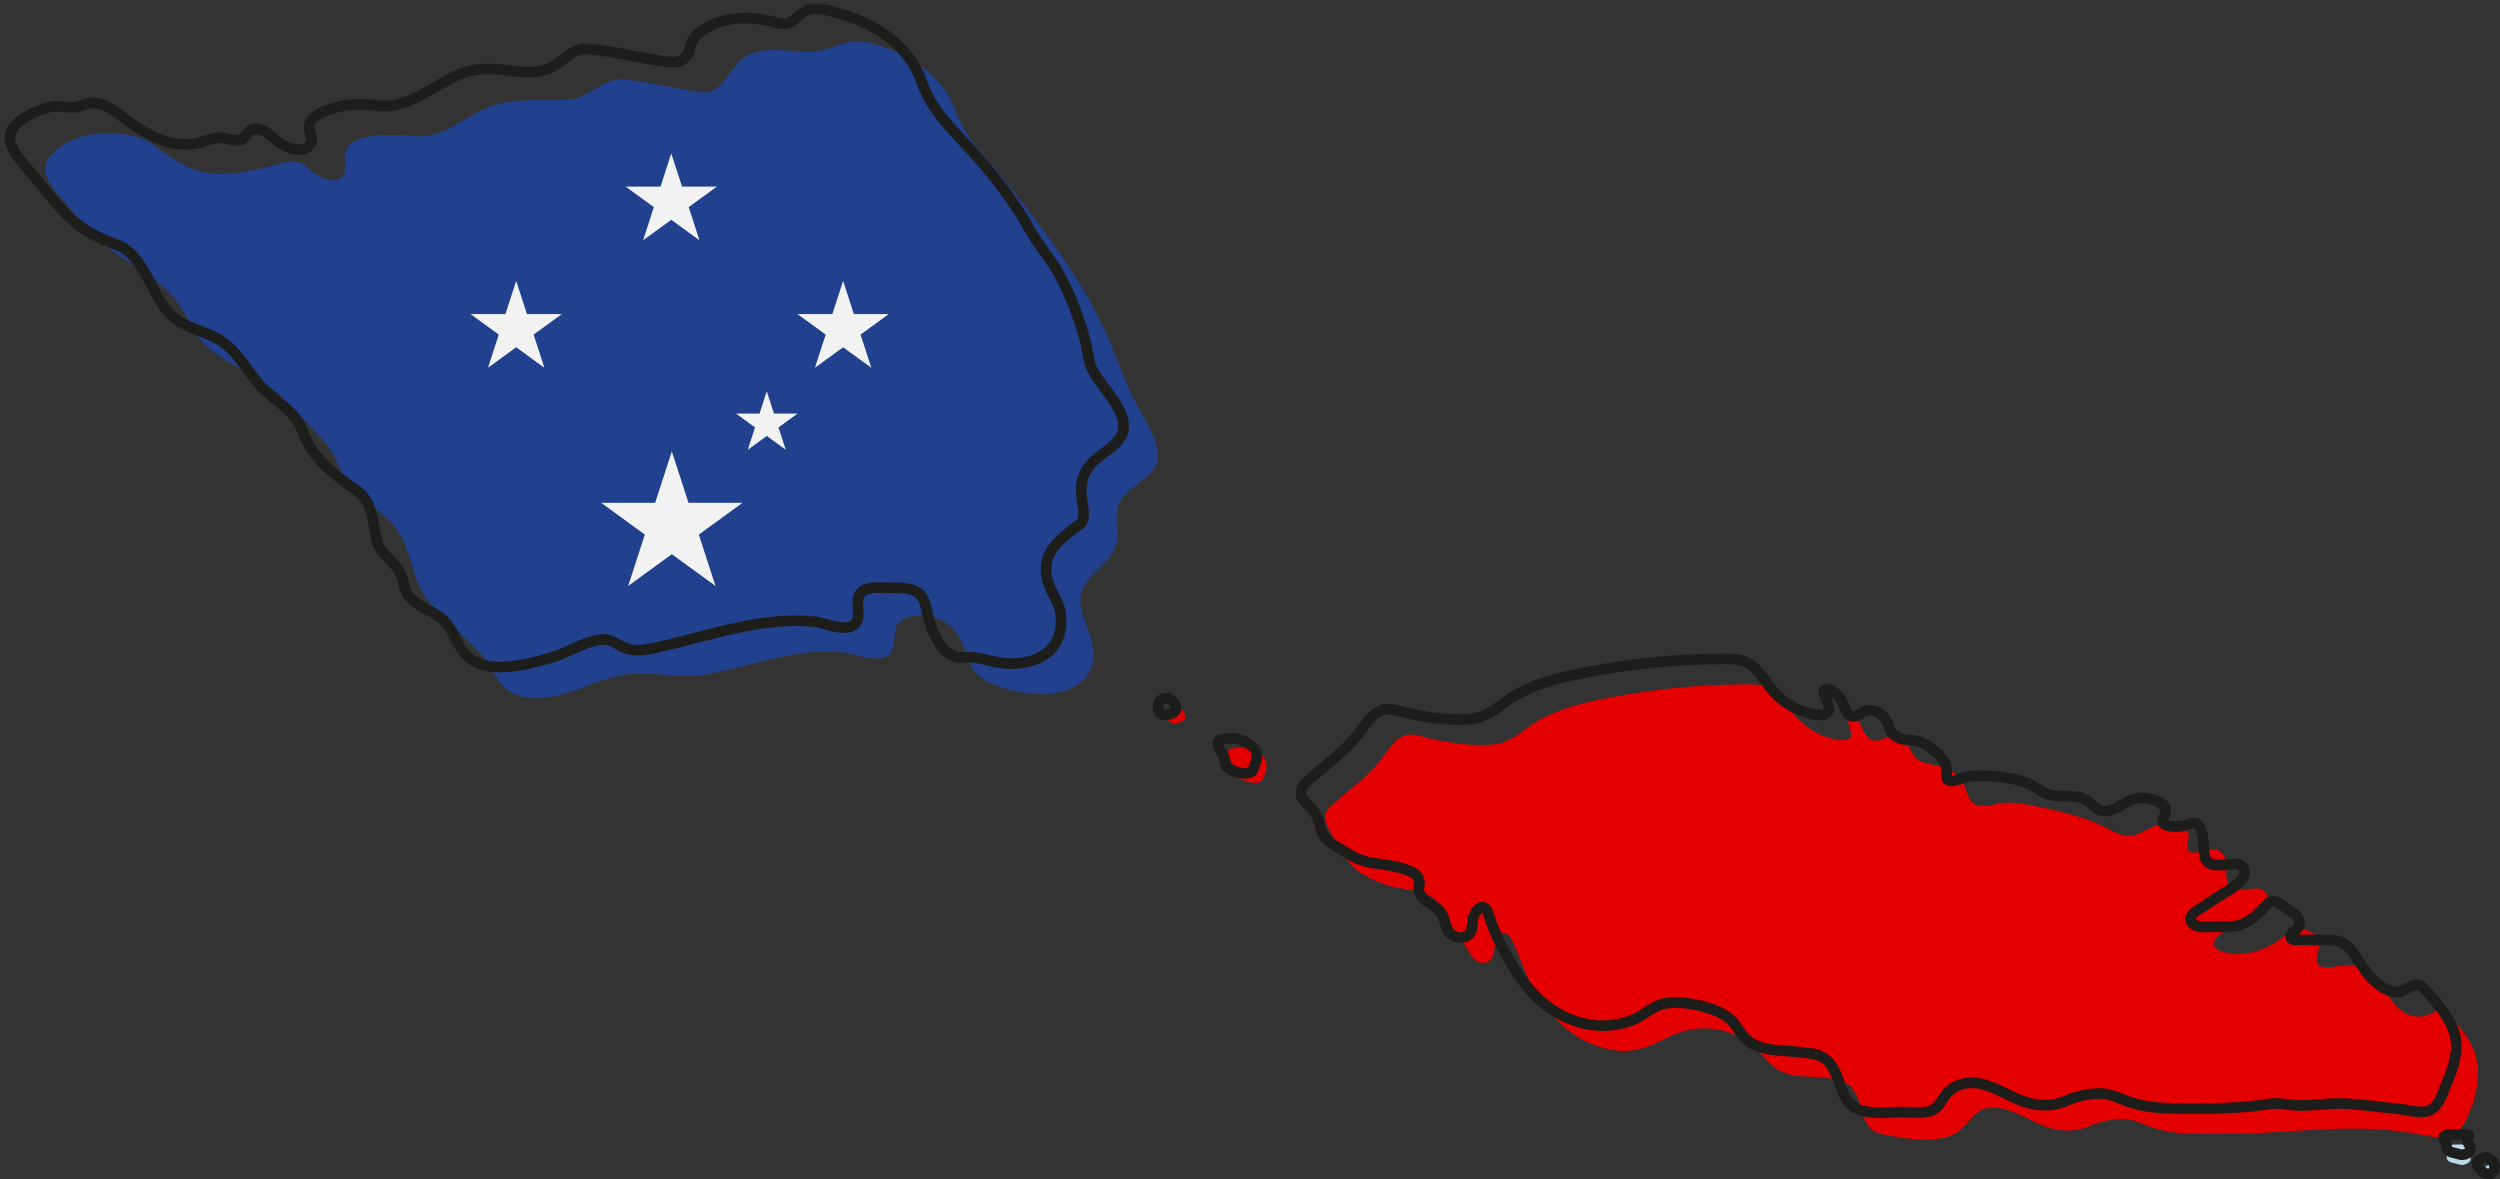 <?xml version="1.0" encoding="UTF-8"?><svg xmlns="http://www.w3.org/2000/svg" xmlns:xlink="http://www.w3.org/1999/xlink" height="2105.8" preserveAspectRatio="xMidYMid meet" version="1.0" viewBox="-8.2 -6.2 4464.0 2105.8" width="4464.0" zoomAndPan="magnify"><rect x="-8.2" y="-6.2" width="4464.0" height="2105.8" fill="#333333" stroke="none"/><defs><clipPath id="a"><path d="M 4405 2050 L 4455.77 2050 L 4455.77 2099.66 L 4405 2099.66 Z M 4405 2050"/></clipPath></defs><g><g id="change1_1"><path d="M 740.945 1041.371 C 724.191 1004.734 721.016 961.125 694.848 931.875 C 665.965 899.582 622 876.168 601.715 837.465 C 595.16 824.961 592.066 810.742 583.895 799.059 C 563.637 770.105 531.539 741.609 507.152 715.355 C 464.523 669.461 413.191 652.766 366.348 616.938 C 346.996 602.137 335.219 579.723 324.297 558.508 C 302.391 515.961 265.488 488.016 225.48 463.68 C 177.359 434.41 150.785 408.039 114.824 363.891 C 93.141 337.277 56.785 307.801 80.336 274.242 C 116.137 223.242 224.066 220.277 268.633 254.539 C 305.09 282.551 340.789 305.27 388.43 304.57 C 415.809 304.16 442.742 298.055 469.441 291.98 C 497.625 285.566 525.609 271.16 546.441 298.945 C 565.113 314.434 608.695 330.316 608.188 291.969 C 608.062 282.527 606.125 272.801 609.012 263.793 C 620.414 228.285 704.625 234.152 731.102 236.898 C 783.305 242.309 819.152 202.742 864.141 185.203 C 910.258 167.234 958.801 174.703 1006.785 171.828 C 1043.715 169.613 1068.348 132.617 1103.629 135.621 C 1151.207 139.68 1197.547 152.621 1244.887 158.566 C 1286.793 163.836 1293.512 102.91 1335.141 88.758 C 1377.559 74.328 1421.074 93.164 1462.258 82.855 C 1499.547 73.523 1509.004 60.57 1552.172 72.367 C 1615.234 89.613 1676.094 128.543 1698.457 193.398 C 1713.359 236.605 1750.062 271.199 1778.102 306.391 C 1847.359 393.34 1917.09 481.828 1964.117 583.273 C 1984.746 627.793 1998.543 673.457 2021.77 716.754 C 2036 743.289 2074.484 799.262 2053.066 830.223 C 2034.637 856.844 1994.129 867.723 1987.254 901.922 C 1984.137 917.445 1986.492 933.465 1986.871 949.293 C 1988.273 1007.434 1906.453 1017.883 1922.867 1083.402 C 1931.27 1116.883 1953.594 1151.164 1940.141 1186.363 C 1926.332 1222.441 1885.148 1233.5 1849.625 1233.32 C 1820.48 1233.172 1790.254 1226.453 1763.605 1214.703 C 1721.504 1196.145 1725.715 1177.5 1708.141 1137.742 C 1693.48 1104.621 1653.148 1085.254 1618.137 1094.555 C 1576.34 1105.652 1596.781 1132.23 1582.832 1157.984 C 1569.609 1182.363 1516.562 1160.805 1496.023 1158.441 C 1455.562 1153.812 1415.141 1160.523 1375.688 1169.152 C 1333.18 1178.441 1291.488 1191.633 1248.527 1198.773 C 1202.758 1206.383 1158.965 1192.102 1115.375 1197.102 C 1084.148 1200.691 1054.836 1213.395 1025.27 1224.062 C 995.707 1234.73 964.273 1243.582 933.168 1239.062 C 881.074 1231.48 877.957 1192.934 848.883 1159.812 C 820.438 1127.402 780.715 1099.82 753.949 1063.762 C 748.75 1056.754 744.539 1049.223 740.945 1041.371" fill="#21418e"/></g><g id="change2_1"><path d="M 2418.09 1390.5 C 2430.922 1379.211 2443.273 1367.41 2454.293 1354.32 C 2467.762 1338.277 2478.273 1315.93 2498.77 1307.641 C 2513.172 1301.82 2530.93 1309.309 2545.211 1312.48 C 2581.121 1320.461 2619.863 1326.43 2657.453 1323.199 C 2694.352 1320.027 2713.109 1293.711 2744.023 1277.398 C 2772.719 1262.277 2803.934 1252.52 2835.559 1245.707 C 2928.012 1225.809 3018.32 1215.758 3112.809 1215.758 C 3130.746 1215.77 3149.199 1217.262 3163.098 1229.449 C 3178.164 1242.668 3187.215 1260.84 3200.652 1275.461 C 3220.246 1296.789 3248.152 1312.461 3277.203 1315.141 C 3283.297 1315.699 3289.965 1315.551 3294.758 1311.738 C 3304.352 1304.07 3281.891 1271.109 3293.434 1269.316 C 3308.363 1266.992 3314.484 1290.918 3320.012 1300.488 C 3332.613 1322.309 3343.531 1318.109 3363.883 1308.961 C 3384.23 1299.809 3397.402 1321.449 3404.582 1335.91 C 3415.773 1358.559 3435.117 1356.48 3456.09 1361.98 C 3472.512 1366.297 3486.848 1376.75 3496.41 1390.73 C 3504.484 1402.539 3503.566 1420.281 3516.301 1428.711 C 3530.742 1438.27 3550.145 1429.621 3565.535 1427.75 C 3589.703 1424.812 3614.414 1431.039 3637.988 1435.777 C 3669.07 1442.02 3699.824 1450.258 3729.574 1461.289 C 3752.418 1469.762 3779.922 1492.59 3804.742 1484.562 C 3817.746 1480.359 3829.102 1472.027 3842.105 1467.91 C 3856.469 1463.367 3895.488 1462.82 3899.742 1483.039 C 3901.609 1491.91 3892.453 1505.957 3899.984 1513.371 C 3906.598 1519.871 3926.594 1512.867 3934.531 1511.707 C 3940.875 1510.781 3947.594 1509.898 3953.445 1512.477 C 3961.926 1516.227 3965.938 1526.148 3966.805 1535.391 C 3967.699 1544.621 3966.289 1554.031 3967.887 1563.172 C 3974.309 1599.941 4012.812 1571.77 4032.621 1583.258 C 4037.824 1586.258 4040.941 1592.469 4040.262 1598.41 C 4039.531 1604.949 4034.816 1610.281 4030.047 1614.812 C 4017.988 1626.23 4003.684 1634.609 3989.621 1643.25 C 3979.078 1649.719 3932.121 1668.18 3948.242 1686.547 C 3952.09 1690.941 3958 1692.871 3963.715 1694.16 C 3986.559 1699.359 4011.812 1696.789 4033.949 1687.672 C 4045.383 1682.98 4056.113 1676.609 4065.707 1668.871 C 4075.867 1660.691 4080.828 1651.219 4094.457 1651.469 C 4107.273 1651.711 4121.09 1657.43 4129.41 1667.328 C 4143.719 1684.316 4111.148 1715.859 4142.117 1720.969 C 4149.707 1722.219 4157.402 1720.309 4164.988 1719.168 C 4181.434 1716.699 4205.605 1715.27 4219.992 1725.512 C 4248.961 1746.066 4258.469 1792.828 4292.18 1805.629 C 4302.422 1809.52 4314.371 1810.117 4324.883 1806.891 C 4335.07 1803.758 4342.117 1795.238 4353.551 1799.66 C 4360.434 1802.309 4365.879 1807.609 4370.867 1813.02 C 4395.902 1840.191 4415.684 1868.871 4416.332 1906.621 C 4416.715 1929.941 4412.188 1953.352 4403.109 1974.84 C 4395.309 1993.352 4389.617 2012.102 4369.215 2020.379 C 4353.578 2026.73 4335.859 2024.422 4319.355 2020.891 C 4200.836 1995.539 4081.395 2019.02 3962.441 2018.52 C 3922.582 2018.352 3879.445 2020.488 3841.105 2008.949 C 3820.32 2002.711 3802.656 1991.238 3780.355 1991.762 C 3759.816 1992.238 3739.492 1996.859 3720.715 2005.18 C 3695.812 2016.23 3667.062 2014.059 3642.055 2004.609 C 3606.641 1991.23 3552.5 1950.762 3517.574 1984.391 C 3508.09 1993.512 3500.91 2005.012 3490.531 2013.059 C 3475.195 2024.93 3454.789 2027.82 3435.418 2028.301 C 3415.445 2028.781 3395.449 2027.121 3375.832 2023.379 C 3361.957 2020.738 3340.145 2018.719 3330.309 2007.32 C 3311.316 1985.25 3316.953 1949.879 3292.16 1930.34 C 3279.016 1920.012 3261.758 1919.941 3245.578 1917.941 C 3219.406 1914.699 3195.91 1918.539 3170.875 1906.281 C 3150.039 1896.078 3139.824 1877.262 3122.75 1862.699 C 3106.086 1848.488 3086.008 1838.219 3064.656 1833.32 C 3032.738 1826.012 2999.191 1830.969 2970.199 1845.898 C 2941.883 1860.48 2914.352 1873.008 2881.512 1870.012 C 2844.039 1866.578 2808.242 1849.289 2780.77 1823.84 C 2758.09 1802.84 2740.098 1777.398 2725.328 1750.367 C 2710.941 1724.051 2703.422 1693.039 2688.621 1667.57 C 2686.16 1663.34 2681.953 1659.809 2677.074 1659.469 C 2660.684 1658.359 2661.754 1682.961 2659.66 1693.562 C 2657.324 1705.457 2648.551 1715.738 2635.57 1712.75 C 2620.051 1709.18 2613.562 1689.238 2605.383 1677.922 C 2594.762 1663.199 2584.031 1648.449 2575.422 1632.441 C 2566.172 1615.238 2560.602 1600.207 2541.27 1591.32 C 2525.941 1584.277 2508.824 1582.531 2492.16 1579.879 C 2467.152 1575.898 2442.723 1565.609 2421.191 1552.422 C 2404.402 1542.129 2393.594 1524.508 2384.082 1507.809 C 2375.422 1492.621 2360.582 1472.762 2357.812 1455.34 C 2355.594 1441.309 2371.023 1430.348 2380.301 1422.469 C 2392.844 1411.828 2405.691 1401.398 2418.09 1390.5" fill="#e40001"/></g><g id="change3_1"><path d="M 4368.992 2037.93 C 4366.047 2038.23 4362.477 2038.199 4359.637 2038.969 C 4357.879 2039.449 4356.23 2040.641 4355.637 2042.359 C 4355.23 2043.699 4355.5 2045.191 4356.098 2046.461 C 4357.449 2049.238 4359.098 2051.121 4359.855 2054.238 C 4360.395 2056.551 4360.367 2058.871 4360.641 2061.211 C 4361.422 2067.762 4368.562 2069.73 4374.051 2070.75 C 4378.891 2071.66 4384.191 2074.238 4389.109 2073.941 C 4393.301 2073.68 4400.062 2070.711 4402.305 2067.051 C 4407.391 2058.871 4393.301 2051.91 4398.684 2043.441 C 4399.25 2042.559 4399.98 2041.719 4400.062 2040.68 C 4400.441 2036.051 4372.645 2037.551 4368.992 2037.93" fill="#b9daeb"/></g><g id="change3_2"><path d="M 4427.445 2078.168 C 4424.613 2079.762 4418.809 2083.168 4420.496 2087.238 C 4421.996 2090.852 4428.562 2093.461 4431.996 2094.5 C 4440.688 2097.148 4441.504 2086.59 4440.688 2080.52 C 4440.441 2078.699 4439.953 2074.77 4437.938 2074.078 C 4435.484 2073.262 4429.406 2077.07 4427.445 2078.168" fill="#b9daeb"/></g><g id="change2_2"><path d="M 2209.109 1328.68 C 2203.086 1329.379 2193.02 1328.641 2187.676 1331.883 C 2176.402 1338.723 2193.781 1356.32 2195.855 1365.012 C 2196.883 1369.293 2196.703 1375.66 2199.402 1379.309 C 2205.867 1388.051 2240.609 1398.609 2246.52 1385.332 C 2250.855 1375.551 2256.945 1359.629 2250.703 1349.191 C 2244.969 1339.613 2220.211 1327.383 2209.109 1328.68" fill="#e40001"/></g><g id="change2_3"><path d="M 2077.277 1264.062 C 2073.25 1272.895 2076.84 1285.164 2088.199 1285.164 C 2097.812 1285.164 2111.715 1279.824 2107.438 1269.133 C 2103.164 1258.441 2096.477 1255.23 2091.27 1255.23 C 2084.211 1255.23 2079.547 1259.102 2077.277 1264.062" fill="#e40001"/></g><g id="change4_1"><path d="M 1190.426 267.77 L 1209.656 327.02 L 1271.895 327.02 L 1221.547 363.633 L 1240.773 422.883 L 1190.426 386.27 L 1140.078 422.883 L 1159.305 363.633 L 1108.969 327.02 L 1171.195 327.02 L 1190.426 267.77" fill="#f2f2f2"/></g><g id="change4_2"><path d="M 1497.262 495.379 L 1516.488 554.641 L 1578.73 554.641 L 1528.379 591.25 L 1547.609 650.512 L 1497.262 613.891 L 1446.91 650.512 L 1466.141 591.25 L 1415.801 554.641 L 1478.031 554.641 L 1497.262 495.379" fill="#f2f2f2"/></g><g id="change4_3"><path d="M 1360.941 692.469 L 1373.891 732.359 L 1415.801 732.359 L 1381.891 757.02 L 1394.84 796.922 L 1360.941 772.262 L 1327.039 796.922 L 1339.988 757.02 L 1306.078 732.359 L 1347.988 732.359 L 1360.941 692.469" fill="#f2f2f2"/></g><g id="change4_4"><path d="M 913.508 495.379 L 932.738 554.641 L 994.973 554.641 L 944.625 591.25 L 963.855 650.512 L 913.508 613.891 L 863.16 650.512 L 882.391 591.25 L 832.043 554.641 L 894.277 554.641 L 913.508 495.379" fill="#f2f2f2"/></g><g id="change4_5"><path d="M 1191.41 799.809 L 1221.199 891.609 L 1317.629 891.609 L 1239.621 948.352 L 1269.422 1040.148 L 1191.41 983.41 L 1113.398 1040.148 L 1143.199 948.352 L 1065.191 891.609 L 1161.609 891.609 L 1191.41 799.809" fill="#f2f2f2"/></g><g id="change5_2"><path d="M 688.066 979.609 C 689.82 981.504 691.594 983.363 693.359 985.219 C 704.285 996.684 715.578 1008.539 720.055 1026.23 C 720.559 1028.23 721.016 1030.16 721.457 1032.02 C 723.871 1042.25 725.465 1049 732.598 1056.031 C 740.121 1063.449 749.762 1068.73 759.961 1074.32 C 772.188 1081.012 784.824 1087.93 794.684 1099.148 C 802.797 1108.391 808.137 1118.891 813.301 1129.039 C 818.773 1139.809 823.941 1149.969 831.973 1157.879 C 843.434 1169.16 859.324 1174.852 880.555 1175.27 C 912.016 1175.891 943.281 1167.68 972.609 1159.219 C 984.035 1155.918 995.535 1150.711 1007.711 1145.199 C 1025.449 1137.16 1043.789 1128.84 1062.699 1126.52 C 1079.34 1124.48 1089.152 1130.09 1098.641 1135.52 C 1102.18 1137.551 1105.852 1139.641 1110.031 1141.41 C 1120.57 1145.879 1134.582 1146.391 1151.66 1142.941 C 1178.84 1137.438 1206.27 1130.32 1232.801 1123.441 C 1269.309 1113.961 1307.059 1104.172 1345.25 1098.27 C 1383.715 1092.34 1417.465 1091.16 1448.434 1094.68 C 1453.922 1095.301 1460.656 1097.121 1467.793 1099.051 C 1484.5 1103.57 1507.391 1109.758 1513.176 1099.102 C 1515.52 1094.777 1514.965 1087.32 1514.426 1080.098 C 1513.922 1073.359 1513.395 1066.379 1514.824 1059.75 C 1520.852 1031.969 1553.262 1033.078 1570.68 1033.68 C 1571.953 1033.73 1573.191 1033.77 1574.363 1033.801 C 1577.34 1033.879 1580.586 1033.871 1584.023 1033.859 C 1602.406 1033.789 1625.297 1033.691 1640.383 1047.73 C 1651.176 1057.789 1654.062 1072.34 1656.598 1085.168 C 1657.617 1090.281 1658.57 1095.109 1659.922 1099.191 C 1668.246 1124.289 1678.82 1148.68 1699.52 1157.059 C 1703.887 1158.828 1709.773 1158.508 1716.008 1158.191 C 1720.105 1157.969 1724.344 1157.75 1728.594 1158.078 C 1739.312 1158.93 1749.555 1161.398 1759.461 1163.789 C 1770.035 1166.332 1780.02 1168.742 1790.168 1169.191 C 1811.887 1170.16 1841.914 1166.969 1861.586 1146.301 C 1877.766 1129.289 1877.777 1104.82 1876.332 1091.738 C 1875.137 1080.871 1870.098 1070.949 1864.766 1060.449 C 1860.246 1051.539 1855.57 1042.328 1852.875 1031.859 C 1839.082 978.414 1877.055 950 1910.559 924.93 L 1913.602 922.652 C 1918.945 918.641 1917.824 909.766 1915.676 897.672 C 1915.211 895.082 1914.773 892.637 1914.449 890.234 C 1912.324 874.133 1911.258 855.129 1919.539 836.277 C 1928.273 816.402 1942.996 805.562 1957.242 795.074 C 1967.383 787.605 1976.965 780.547 1983.945 770.461 C 1998.656 749.191 1976.074 718.598 1956.16 691.598 C 1945.664 677.375 1935.758 663.941 1931.055 651.781 C 1927.641 642.957 1926.121 633.852 1924.641 625.051 C 1923.711 619.449 1922.824 614.152 1921.496 609.105 C 1909.09 561.816 1892.656 519.859 1872.676 484.438 C 1865.73 472.148 1857.203 460.348 1848.973 448.922 C 1840.484 437.172 1831.711 425.027 1824.344 411.977 C 1797.535 363.723 1762.32 315.688 1719.668 269.145 C 1714.836 263.879 1709.918 258.621 1705.164 253.535 C 1673.758 219.988 1644.105 188.312 1628.168 142.133 C 1609.609 88.301 1558.648 46.398 1488.367 27.164 C 1486.176 26.574 1483.934 25.93 1481.656 25.273 C 1463.285 20.016 1444.285 14.594 1430.168 24.602 C 1427.73 26.328 1425.363 28.426 1422.852 30.645 C 1418.586 34.406 1414.156 38.309 1408.539 41.27 C 1394.188 48.832 1381.32 45.172 1369.973 41.953 C 1366.453 40.949 1363.117 40.008 1359.793 39.375 C 1316.359 31.234 1280.66 36.324 1253.68 54.512 C 1242.391 62.125 1236.949 67.137 1234.609 76.734 C 1227.398 106.297 1211.781 117.336 1182.391 113.641 C 1161.238 110.973 1140.082 106.902 1119.621 102.961 C 1094.059 98.051 1067.641 92.965 1041.512 90.734 C 1025.691 89.383 1015.531 97.383 1002.672 107.52 C 996.98 111.992 991.102 116.629 984.316 120.699 C 967.309 130.875 943.684 134.094 912.094 130.527 C 909.496 130.242 906.895 129.934 904.281 129.625 C 879.355 126.715 853.578 123.699 829.957 130.5 C 810.664 136.039 792.332 146.758 772.926 158.094 C 743.914 175.059 714.004 192.539 679.391 192.539 C 675.91 192.539 672.391 192.359 668.812 191.984 C 641.086 189.113 617.812 187.543 591.75 195.594 C 579.18 199.48 555.777 206.695 553.117 219.68 C 552.633 222.039 553.496 224.59 554.949 228.555 C 556.895 233.863 559.559 241.141 556.973 249.734 C 553.098 262.602 540.457 271.039 525.543 270.758 C 507.582 270.395 489.281 260.375 479.066 251.898 C 477.348 250.469 475.59 248.934 473.891 247.441 C 463.117 238.023 454.82 231.531 446.098 233.734 C 443.828 234.312 443.113 235.102 440.48 238.898 C 439.027 240.988 437.223 243.59 434.676 246.203 C 423.785 257.398 408.613 253.996 396.422 251.254 C 390.094 249.836 383.551 248.367 379.09 249.18 C 373.82 250.145 368.566 251.961 363.004 253.895 C 356.91 255.992 350.613 258.172 343.777 259.395 C 326.625 262.461 308.695 261.586 290.496 256.781 C 256.809 247.902 226.621 226.996 201.535 207.715 C 185.312 195.246 167.988 184.168 151.195 187.578 C 148.301 188.16 145.312 189.32 142.148 190.555 C 136.898 192.59 130.949 194.895 123.895 195.152 C 117.41 195.41 111.559 194.676 105.895 193.969 C 98.586 193.055 92.273 192.27 85.621 193.648 C 74.984 195.836 64.004 199.738 52.988 205.254 C 41.379 211.051 25.332 220.336 20.004 233.941 C 13.719 249.965 37.754 277.145 52.113 293.375 C 55.371 297.059 58.449 300.539 60.887 303.539 C 64.484 307.957 68.09 312.441 71.719 316.949 C 89.555 339.133 108 362.074 128.613 380.637 C 151.379 401.145 180.449 413.293 203.23 421.586 C 237.66 434.133 255.812 469.43 270.398 497.793 L 271.434 499.805 C 281.434 519.23 292.766 541.242 310.809 555.039 C 323.141 564.469 337.395 570.035 352.488 575.922 C 366.77 581.484 381.535 587.246 394.914 596.621 C 414.566 610.379 428.516 629.664 442.004 648.305 C 448.238 656.906 454.129 665.051 460.535 672.664 C 469.262 683.031 479.922 691.676 491.207 700.82 C 505.156 712.145 519.578 723.84 530.371 739.262 C 535.887 747.145 539.215 755.672 542.43 763.902 C 544.48 769.145 546.414 774.105 548.824 778.703 C 554.496 789.523 562.281 800.242 572.625 811.473 C 590.641 831.035 613.016 847.23 632.527 860.496 C 660.012 879.18 665.25 909.391 669.871 936.047 C 671.016 942.637 672.098 948.859 673.469 954.961 C 675.785 965.242 681.855 972.883 688.066 979.609 Z M 883.793 1194.301 C 882.586 1194.301 881.387 1194.289 880.184 1194.262 C 854.223 1193.75 833.52 1186.07 818.641 1171.418 C 808.406 1161.34 802.285 1149.301 796.363 1137.648 C 791.52 1128.129 786.945 1119.129 780.414 1111.699 C 772.762 1102.988 762.113 1097.16 750.836 1090.98 C 739.941 1085.012 728.672 1078.84 719.262 1069.559 C 708.234 1058.699 705.676 1047.859 702.965 1036.391 C 702.547 1034.621 702.113 1032.789 701.633 1030.891 C 698.383 1018.031 689.68 1008.898 679.605 998.324 C 677.77 996.402 675.93 994.469 674.113 992.504 C 666.484 984.246 658.242 973.824 654.934 959.133 C 653.457 952.574 652.285 945.824 651.152 939.293 C 646.789 914.133 642.668 890.363 621.844 876.211 C 601.438 862.336 577.973 845.328 558.652 824.348 C 547.168 811.879 538.449 799.828 531.996 787.527 C 529.098 781.988 526.879 776.309 524.734 770.82 C 521.793 763.285 519.016 756.172 514.805 750.156 C 505.539 736.914 492.766 726.559 479.242 715.582 C 467.762 706.27 455.891 696.648 446 684.898 C 439.145 676.758 432.773 667.949 426.613 659.434 C 413.465 641.27 401.047 624.113 384.016 612.184 C 372.504 604.117 359.43 599.02 345.586 593.621 C 329.926 587.516 313.734 581.191 299.27 570.137 C 277.828 553.738 264.918 528.66 254.543 508.5 L 253.504 506.477 C 239.75 479.746 224.164 449.438 196.73 439.441 C 172.332 430.551 141.098 417.453 115.898 394.754 C 94.152 375.176 75.219 351.625 56.91 328.852 C 53.309 324.383 49.73 319.926 46.156 315.531 C 43.961 312.84 41.141 309.66 37.883 305.973 C 19.527 285.211 -8.211 253.855 2.312 226.996 C 10.027 207.312 30.078 195.465 44.488 188.262 C 56.98 182.004 69.531 177.559 81.781 175.031 C 91.512 173.023 100.02 174.094 108.25 175.109 C 113.383 175.754 118.234 176.359 123.18 176.18 C 127.047 176.023 130.859 174.543 135.273 172.832 C 138.867 171.438 142.938 169.867 147.418 168.953 C 171.73 164.02 194.273 178.164 213.113 192.641 C 236.699 210.781 264.914 230.398 295.336 238.41 C 310.848 242.508 326.023 243.266 340.438 240.691 C 345.805 239.738 351.145 237.883 356.797 235.938 C 362.785 233.863 368.973 231.727 375.664 230.488 C 383.93 228.98 392.398 230.875 400.586 232.719 C 410.852 235.023 417.824 236.285 421.059 232.961 C 422.508 231.469 423.656 229.82 424.871 228.066 C 427.91 223.688 432.074 217.684 441.434 215.312 C 460.5 210.496 475.465 223.582 486.395 233.141 C 488.078 234.609 489.668 236 491.199 237.277 C 501.387 245.727 515.34 251.551 525.922 251.754 C 531.168 251.848 537.176 249.578 538.777 244.258 C 539.508 241.836 538.703 239.453 537.109 235.086 C 535.238 229.984 532.91 223.637 534.504 215.867 C 539.422 191.871 569.816 182.48 586.145 177.441 C 615.637 168.336 640.859 169.984 670.773 173.09 C 703.766 176.516 732.703 159.602 763.336 141.695 C 782.898 130.258 803.129 118.43 824.711 112.234 C 851.996 104.391 879.699 107.625 906.488 110.754 C 909.074 111.062 911.652 111.359 914.223 111.656 C 941.141 114.684 961.438 112.25 974.551 104.391 C 980.297 100.949 985.691 96.699 990.91 92.59 C 1005.121 81.398 1019.82 69.816 1043.129 71.801 C 1070.25 74.117 1097.172 79.297 1123.211 84.309 C 1143.371 88.184 1164.223 92.203 1184.762 94.781 C 1204.48 97.266 1211.23 92.41 1216.152 72.227 C 1220.289 55.273 1231.242 46.719 1243.059 38.758 C 1273.891 17.98 1315.457 11.734 1363.285 20.699 C 1367.484 21.484 1371.375 22.605 1375.164 23.676 C 1385.957 26.738 1392.422 28.285 1399.688 24.461 C 1403.297 22.555 1406.695 19.566 1410.277 16.395 C 1413.047 13.949 1415.918 11.41 1419.18 9.105 C 1440.742 -6.184 1466.324 1.133 1486.871 7.004 C 1489.074 7.637 1491.25 8.27 1493.375 8.848 C 1528.145 18.355 1559.859 33.684 1585.082 53.16 C 1614.477 75.859 1635.023 103.707 1646.125 135.938 C 1660.734 178.277 1689.047 208.523 1719.035 240.551 C 1723.816 245.676 1728.773 250.969 1733.684 256.305 C 1777.324 303.938 1813.406 353.199 1840.91 402.691 C 1847.738 414.758 1855.812 425.953 1864.367 437.805 C 1872.922 449.645 1881.758 461.895 1889.215 475.098 C 1910.008 511.953 1927.047 555.414 1939.879 604.285 C 1941.426 610.172 1942.418 616.137 1943.383 621.922 C 1944.762 630.141 1946.062 637.922 1948.766 644.93 C 1952.555 654.707 1961.727 667.148 1971.438 680.312 C 1993.98 710.844 2022.023 748.844 1999.57 781.281 C 1990.785 793.969 1979.465 802.316 1968.5 810.379 C 1955.711 819.797 1943.613 828.691 1936.93 843.922 C 1930.551 858.441 1931.414 873.562 1933.297 887.738 C 1933.555 889.719 1933.953 891.957 1934.367 894.328 C 1936.66 907.145 1940.125 926.512 1925 937.852 L 1921.934 940.141 C 1889.062 964.746 1860.656 985.996 1871.27 1027.109 C 1873.449 1035.578 1877.453 1043.48 1881.707 1051.852 C 1887.578 1063.398 1893.648 1075.352 1895.219 1089.668 C 1898.324 1117.898 1891.262 1142.66 1875.344 1159.398 C 1855.879 1179.859 1826.133 1189.809 1789.32 1188.168 C 1777.352 1187.641 1765.988 1184.898 1755.016 1182.258 C 1745.391 1179.941 1736.312 1177.75 1727.086 1177.02 C 1724.086 1176.781 1720.648 1176.969 1717.016 1177.16 C 1709.363 1177.559 1700.68 1178.02 1692.398 1174.68 C 1664.535 1163.398 1651.664 1134.609 1641.891 1105.18 C 1640.164 1099.969 1639.043 1094.32 1637.961 1088.859 C 1635.797 1077.879 1633.734 1067.512 1627.438 1061.641 C 1617.863 1052.719 1599.922 1052.801 1584.09 1052.859 C 1580.508 1052.871 1577.121 1052.879 1573.848 1052.801 C 1572.625 1052.758 1571.348 1052.719 1570.023 1052.668 C 1547.996 1051.91 1535.641 1053.457 1533.398 1063.77 C 1532.551 1067.711 1532.949 1073.039 1533.375 1078.691 C 1534.082 1088.18 1534.883 1098.93 1529.871 1108.16 C 1523.918 1119.129 1512.969 1124.449 1497.332 1123.98 C 1485.906 1123.629 1473.656 1120.309 1462.836 1117.391 C 1456.406 1115.648 1450.352 1114.012 1446.293 1113.551 C 1417.016 1110.23 1384.926 1111.371 1348.148 1117.051 C 1310.895 1122.801 1273.621 1132.469 1237.57 1141.828 C 1210.801 1148.777 1183.109 1155.961 1155.422 1161.559 C 1134.52 1165.789 1116.75 1164.898 1102.621 1158.91 C 1097.398 1156.699 1093.051 1154.211 1089.211 1152.008 C 1080.883 1147.25 1075.391 1144.109 1065.012 1145.379 C 1048.992 1147.348 1032.75 1154.711 1015.551 1162.5 C 1003.301 1168.059 990.625 1173.801 977.875 1177.469 C 949.535 1185.648 916.695 1194.301 883.793 1194.301" fill="#1d1d1b"/></g><g id="change5_3"><path d="M 3476.922 1380.039 Z M 3862.957 1459.488 Z M 4050.359 1612.48 Z M 4088.195 1643.16 Z M 2984.191 1774.359 C 3012.496 1774.359 3040.852 1783.109 3050.977 1786.582 C 3073.25 1794.219 3089.73 1805.742 3099.961 1820.809 C 3101.391 1822.883 3102.711 1824.902 3103.977 1826.859 C 3110.41 1836.68 3115.016 1843.781 3125.141 1849.16 C 3142.16 1858.219 3163.191 1859.699 3183.551 1861.141 C 3191.012 1861.66 3198.688 1862.211 3206.066 1863.121 C 3208.57 1863.43 3211.074 1863.691 3213.738 1863.961 C 3228.012 1865.441 3244.172 1867.109 3257.34 1877.488 C 3273.363 1890.129 3279.691 1908.57 3285.266 1924.828 C 3292.375 1945.578 3298.004 1961.969 3319.52 1967.801 C 3334.762 1971.941 3350.863 1971.25 3367.91 1970.531 C 3374.188 1970.27 3380.676 1969.988 3387.086 1969.988 C 3391.664 1970.012 3396.535 1970.199 3401.195 1970.41 C 3412.938 1970.949 3425.082 1971.5 3434.777 1968.629 C 3442.75 1966.289 3445.844 1961.879 3451.582 1952.922 C 3452.684 1951.18 3453.844 1949.379 3455.109 1947.512 C 3463.457 1935.18 3475.09 1926.238 3488.691 1921.66 C 3521.68 1910.539 3551.812 1925.352 3578.418 1938.398 C 3587.547 1942.871 3596.137 1947.09 3604.703 1950.328 C 3630.203 1959.961 3655.598 1960.238 3676.172 1951.109 C 3696.316 1942.18 3717.59 1937.391 3739.43 1936.871 C 3756.559 1936.449 3770.938 1942.211 3784.805 1947.75 C 3790.758 1950.129 3796.926 1952.602 3803.117 1954.461 C 3834.625 1963.93 3870.066 1963.789 3904.348 1963.648 C 3910.082 1963.621 3916.008 1963.602 3921.797 1963.621 C 3967.012 1963.82 4006.273 1961.199 4041.902 1955.648 C 4054.586 1953.672 4065.762 1955.059 4076.535 1956.398 C 4081.758 1957.051 4087.145 1957.719 4092.637 1958 C 4106.641 1958.699 4120.484 1957.621 4135.16 1956.488 C 4150.266 1955.32 4165.887 1954.109 4181.531 1955.039 C 4202.887 1956.32 4224.484 1958.789 4245.383 1961.191 C 4255.723 1962.379 4266.441 1963.609 4276.941 1964.672 C 4281.547 1965.129 4286.531 1966 4291.809 1966.93 C 4302.5 1968.801 4314.617 1970.93 4322.426 1969.09 C 4334.438 1966.27 4339.609 1955.09 4346.18 1938.352 C 4347.258 1935.602 4348.387 1932.75 4349.547 1930.031 C 4358.699 1908.559 4367.051 1887.441 4368.234 1865.18 C 4370.121 1829.898 4343.406 1799.438 4319.844 1772.562 C 4318.629 1771.16 4317.418 1769.777 4316.207 1768.41 C 4313.539 1765.359 4311.172 1762.75 4308.801 1761.828 C 4306.297 1760.848 4299.699 1764.289 4294.879 1766.801 C 4286.988 1770.922 4278.047 1775.59 4268.164 1774.488 C 4255.965 1773.141 4243.875 1767.789 4232.238 1758.59 C 4214.602 1744.617 4203.344 1727 4192.438 1709.961 C 4190.742 1707.312 4189.047 1704.633 4187.293 1701.949 C 4178.73 1688.77 4167.906 1682.02 4155.223 1681.891 C 4146.066 1681.801 4136.75 1681.77 4127.754 1681.73 C 4115.312 1681.68 4102.414 1681.629 4089.703 1681.441 C 4083.051 1681.328 4077.152 1678.23 4073.949 1673.141 C 4067.27 1662.488 4077.34 1653.5 4082.754 1648.66 C 4084.504 1647.098 4087.414 1644.512 4088.141 1643.281 C 4089.461 1637.352 4082.918 1632.809 4080.008 1631.129 C 4076.129 1628.871 4072.277 1625.883 4068.562 1622.988 C 4062.504 1618.277 4055.637 1612.938 4050.332 1612.488 C 4048.418 1612.84 4044.004 1617.961 4042.332 1619.898 C 4041.309 1621.102 4040.312 1622.242 4039.316 1623.289 C 4027.309 1635.949 4015.27 1645.09 4002.531 1651.23 C 3986.133 1659.141 3963.43 1658.559 3946.84 1658.141 L 3946.547 1658.129 C 3943.691 1658.059 3940.539 1658.16 3937.227 1658.281 C 3929.93 1658.52 3922.363 1658.77 3915.145 1657.27 C 3905.234 1655.211 3897.426 1648.66 3894.758 1640.188 C 3889.535 1623.641 3906.906 1613.23 3916.25 1607.641 C 3918.242 1606.441 3920.129 1605.309 3921.312 1604.449 C 3929.148 1598.781 3937.309 1593.559 3945.199 1588.52 C 3947.57 1587 3949.938 1585.48 3952.309 1583.949 C 3954.301 1582.66 3956.645 1581.281 3959.336 1579.68 C 3966.984 1575.148 3977.461 1568.949 3984.164 1562.148 C 3992.539 1553.699 3990.172 1549.543 3989.012 1547.539 C 3988.152 1546.012 3982.469 1546.199 3979.074 1546.32 L 3978.32 1546.352 C 3975.926 1546.43 3972.883 1546.742 3969.676 1547.07 C 3954.031 1548.668 3927.855 1551.352 3920.207 1528.602 C 3917.945 1521.879 3917.676 1515.051 3917.461 1509.027 L 3917.379 1506.969 C 3916.383 1483.129 3911.805 1475.531 3910.461 1473.77 C 3909.758 1472.883 3909.355 1472.68 3909.355 1472.68 C 3908.469 1472.492 3905.262 1473.688 3903.324 1474.398 C 3901.41 1475.109 3899.23 1475.922 3896.887 1476.531 C 3885.848 1479.402 3874.078 1479.863 3862.902 1477.871 C 3846.906 1475.02 3842.785 1464.789 3844.266 1456.172 C 3844.914 1452.359 3846.504 1449.23 3847.77 1446.719 C 3848.145 1446.012 3848.523 1445.301 3848.816 1444.582 C 3850.352 1441.27 3849.598 1439.961 3849.25 1439.328 C 3846.527 1434.492 3834.41 1429.781 3820.434 1428.129 C 3807.91 1426.648 3797.867 1432.25 3786.262 1438.73 C 3778.477 1443.059 3770.453 1447.547 3761.027 1450.211 C 3741.637 1455.699 3728.98 1444.488 3718.777 1435.488 C 3717.914 1434.711 3717.023 1433.93 3716.137 1433.148 C 3706.98 1425.199 3694.188 1425.082 3679.352 1424.93 C 3664.727 1424.781 3648.141 1424.621 3633.949 1415.531 C 3615.473 1403.711 3601.391 1396.641 3579.926 1393.152 C 3556.203 1389.289 3530.809 1386.262 3506.141 1390.281 C 3503.312 1390.742 3499.379 1392.051 3495.559 1393.328 C 3484.812 1396.93 3472.613 1401.02 3464.023 1393.73 C 3455.781 1386.781 3457.695 1374.652 3458.34 1370.672 C 3459.066 1365.941 3456.402 1359.48 3450.801 1352.469 C 3439.113 1337.82 3419.023 1326.109 3408.871 1325.43 L 3406.879 1325.301 C 3393.953 1324.461 3380.566 1323.59 3368.262 1313.91 C 3359.941 1307.391 3357.73 1300.582 3355.793 1294.57 C 3354.984 1292.102 3354.23 1289.75 3352.992 1287.301 C 3349.383 1280.07 3342.301 1274.129 3334.977 1272.18 C 3329.969 1270.84 3325.391 1271.512 3321.402 1274.16 C 3316.691 1277.277 3311.359 1280.809 3304.547 1282.027 C 3299.805 1282.879 3290.73 1282.84 3283.273 1273.02 C 3279.582 1268.141 3277.266 1262.141 3275.57 1257.762 L 3275.219 1256.871 C 3271.344 1246.852 3267.438 1241.281 3260.676 1237.012 C 3261.055 1237.941 3261.457 1238.879 3261.891 1239.848 C 3263.938 1244.559 3266.254 1249.898 3266.871 1255.922 C 3267.895 1265.59 3263.828 1271.23 3260.273 1274.262 C 3252.301 1281.012 3238.516 1281.742 3219.262 1276.441 C 3193.328 1269.301 3170.41 1255.488 3152.961 1236.492 C 3146.926 1229.941 3141.812 1222.832 3136.883 1215.961 C 3130.285 1206.801 3124.062 1198.16 3116.121 1191.203 C 3105.43 1181.812 3090.781 1179.879 3072.09 1179.863 C 2979.855 1179.863 2889.832 1189.59 2796.844 1209.609 C 2761.996 1217.109 2732.859 1227.191 2707.762 1240.422 C 2697.797 1245.66 2688.898 1252.23 2680.289 1258.578 C 2662.699 1271.551 2644.508 1284.961 2617.57 1287.27 C 2574.898 1290.941 2531.43 1282.801 2502.449 1276.359 C 2499.18 1275.641 2495.758 1274.699 2492.461 1273.801 C 2481.41 1270.793 2469.988 1267.68 2461.641 1271.062 C 2449.27 1276.059 2440.832 1287.883 2431.898 1300.402 C 2428.398 1305.309 2424.77 1310.398 2420.871 1315.039 C 2411.078 1326.699 2399.258 1338.52 2383.672 1352.238 C 2374.688 1360.148 2365.43 1367.84 2356.469 1375.281 C 2352.137 1378.883 2347.84 1382.449 2343.609 1386.008 C 2342.922 1386.59 2342.199 1387.191 2341.469 1387.801 C 2333.551 1394.391 2323.699 1402.613 2324.25 1410.988 C 2324.539 1415.398 2329.828 1420.359 2334.949 1425.16 C 2338.578 1428.57 2342.332 1432.082 2345.168 1436.129 C 2352.551 1446.609 2356.031 1458.25 2359.398 1469.5 C 2360.051 1471.699 2360.711 1473.891 2361.387 1476.07 C 2364.57 1486.148 2373.609 1491.691 2384.09 1498.09 L 2385.469 1498.93 C 2387.07 1499.922 2388.648 1500.891 2390.207 1501.848 C 2408.578 1513.18 2423.09 1522.129 2444.117 1525.25 C 2447.328 1525.73 2450.566 1526.191 2453.812 1526.641 C 2474.949 1529.617 2496.809 1532.699 2516.922 1542.27 C 2527.66 1547.391 2534.879 1556.949 2535.762 1567.211 C 2536.082 1571.062 2535.527 1574.52 2535.031 1577.559 C 2534.84 1578.777 2534.648 1579.941 2534.547 1580.988 C 2534.34 1583.062 2534.738 1585.84 2539.289 1590.812 C 2542.66 1594.48 2547.309 1597.402 2552.242 1600.5 C 2558.832 1604.641 2566.301 1609.332 2571.828 1616.762 C 2576.75 1623.402 2578.969 1631.09 2580.93 1637.883 C 2583.809 1647.879 2585.75 1653.688 2592.059 1656.629 C 2597.141 1658.992 2602.859 1658.992 2606.629 1656.617 C 2609.34 1654.918 2610.688 1652.188 2610.738 1648.281 C 2610.938 1633.422 2614.68 1621.551 2621.848 1612.988 C 2627.391 1606.379 2634.559 1603.32 2641.508 1604.598 C 2648.648 1605.91 2654.43 1611.52 2657.371 1620 C 2664.801 1641.391 2671.211 1659.16 2680.309 1676.898 C 2696.371 1708.223 2716.781 1743.949 2746.512 1771.48 C 2793.398 1814.871 2856.68 1827.73 2907.738 1804.242 C 2913.801 1801.449 2919.508 1797.68 2925.566 1793.68 C 2934.266 1787.949 2943.234 1782.027 2954.004 1778.578 C 2963.457 1775.539 2973.824 1774.359 2984.191 1774.359 Z M 3348.98 1990.07 C 3337.535 1990.07 3325.98 1989.238 3314.535 1986.141 C 3283.297 1977.672 3274.789 1952.871 3267.301 1931 C 3262.105 1915.871 3257.203 1901.59 3245.57 1892.41 C 3236.711 1885.441 3224.617 1884.191 3211.773 1882.859 C 3209.133 1882.59 3206.414 1882.309 3203.723 1881.969 C 3196.855 1881.129 3189.746 1880.621 3182.23 1880.09 C 3159.879 1878.52 3136.773 1876.891 3116.227 1865.93 C 3101.793 1858.25 3095.141 1848.051 3088.059 1837.262 C 3086.848 1835.391 3085.582 1833.461 3084.262 1831.48 C 3076.371 1819.891 3063.098 1810.832 3044.812 1804.562 C 3019.199 1795.77 2983.41 1789.09 2959.82 1796.672 C 2951.527 1799.328 2944.016 1804.289 2936.043 1809.539 C 2929.66 1813.75 2923.062 1818.109 2915.684 1821.5 C 2886.141 1835.102 2852.695 1838.301 2819.008 1830.77 C 2788.039 1823.852 2757.715 1807.738 2733.613 1785.418 C 2701.703 1755.879 2680.211 1718.371 2663.398 1685.57 C 2653.742 1666.742 2647.102 1648.34 2639.43 1626.238 C 2638.941 1624.832 2638.43 1624.02 2638.09 1623.59 C 2637.688 1623.871 2637.109 1624.371 2636.418 1625.188 C 2631.07 1631.57 2629.828 1641.41 2629.738 1648.539 C 2629.598 1658.949 2624.98 1667.543 2616.73 1672.719 C 2607.5 1678.508 2594.969 1678.953 2584.039 1673.852 C 2569.582 1667.109 2565.75 1653.82 2562.672 1643.141 C 2561.008 1637.391 2559.449 1631.961 2556.57 1628.09 C 2553.18 1623.52 2547.812 1620.16 2542.141 1616.59 C 2536.359 1612.961 2530.379 1609.211 2525.289 1603.652 C 2522.59 1600.699 2514.371 1591.738 2515.637 1579.09 C 2515.801 1577.469 2516.039 1575.98 2516.277 1574.531 C 2516.629 1572.379 2516.949 1570.352 2516.82 1568.832 C 2516.531 1565.371 2513.277 1561.59 2508.75 1559.43 C 2491.27 1551.113 2470.891 1548.23 2451.168 1545.457 C 2447.871 1544.992 2444.59 1544.531 2441.32 1544.051 C 2416.438 1540.352 2399.66 1530 2380.227 1518.02 C 2378.688 1517.07 2377.129 1516.109 2375.539 1515.133 L 2374.18 1514.301 C 2362.18 1506.961 2348.578 1498.648 2343.27 1481.77 C 2342.559 1479.512 2341.879 1477.23 2341.188 1474.949 C 2338.129 1464.699 2335.23 1455.012 2329.629 1447.062 C 2327.91 1444.609 2325.008 1441.891 2321.949 1439.02 C 2314.879 1432.379 2306.082 1424.129 2305.289 1412.242 C 2304.098 1394.203 2318.672 1382.062 2329.309 1373.199 C 2330.02 1372.609 2330.711 1372.043 2331.379 1371.469 C 2335.637 1367.891 2339.969 1364.289 2344.328 1360.66 C 2353.18 1353.309 2362.34 1345.711 2371.121 1337.98 L 2377.398 1345.109 L 2371.121 1337.98 C 2385.969 1324.91 2397.16 1313.742 2406.32 1302.82 C 2409.742 1298.75 2412.992 1294.191 2416.438 1289.359 C 2426.078 1275.84 2437.008 1260.52 2454.512 1253.441 C 2468.809 1247.66 2484.027 1251.809 2497.449 1255.469 C 2500.691 1256.348 2503.742 1257.188 2506.57 1257.812 C 2534.328 1263.98 2575.867 1271.781 2615.941 1268.34 C 2637.551 1266.492 2652.129 1255.73 2669.02 1243.293 C 2678.191 1236.52 2687.688 1229.52 2698.902 1223.609 C 2725.535 1209.559 2756.262 1198.91 2792.859 1191.027 C 2887.164 1170.73 2978.512 1160.859 3072.117 1160.859 C 3091.992 1160.883 3112.594 1162.832 3128.668 1176.922 C 3138.23 1185.301 3145.367 1195.242 3152.285 1204.859 C 3157.133 1211.578 3161.711 1217.922 3166.938 1223.641 C 3181.988 1240.012 3201.809 1251.93 3224.297 1258.121 C 3238.84 1262.133 3246.512 1260.98 3247.941 1259.809 C 3247.969 1259.641 3248.102 1259.07 3247.969 1257.898 C 3247.645 1254.777 3246.109 1251.199 3244.465 1247.41 C 3242.715 1243.43 3240.777 1238.922 3239.809 1233.93 C 3239.242 1230.988 3238.84 1227.469 3240.211 1223.68 C 3241.531 1219.961 3244.195 1217.098 3247.727 1215.609 C 3253.219 1213.301 3258.953 1214.898 3262.805 1216.66 C 3280.176 1224.57 3287.418 1235.711 3292.938 1250.012 L 3293.289 1250.93 C 3294.934 1255.129 3298.27 1263.84 3301.207 1263.328 C 3304.141 1262.801 3307.426 1260.633 3310.902 1258.332 C 3319.383 1252.699 3329.672 1251.102 3339.879 1253.82 C 3352.398 1257.16 3363.953 1266.73 3369.984 1278.789 C 3371.871 1282.531 3372.918 1285.82 3373.863 1288.723 C 3375.453 1293.578 3376.23 1296.02 3380.004 1298.969 C 3387.676 1305.012 3396.699 1305.602 3408.117 1306.34 L 3410.137 1306.469 C 3426.617 1307.578 3451.5 1322.891 3465.664 1340.621 C 3474.742 1352 3478.699 1363.422 3477.082 1373.629 C 3476.707 1376.16 3476.68 1377.801 3476.734 1378.777 C 3479.883 1378.551 3485.996 1376.488 3489.551 1375.309 C 3494.047 1373.801 3498.762 1372.23 3503.07 1371.52 C 3530.43 1367.082 3557.656 1370.27 3582.996 1374.391 C 3607.582 1378.391 3624.062 1386.641 3644.18 1399.531 C 3653.77 1405.68 3666.289 1405.801 3679.539 1405.93 C 3695.777 1406.09 3714.172 1406.277 3728.578 1418.809 C 3729.52 1419.633 3730.461 1420.449 3731.379 1421.262 C 3741.289 1430.02 3746.891 1434.469 3755.855 1431.93 C 3763.129 1429.871 3769.859 1426.109 3776.996 1422.141 C 3789.68 1415.07 3804.035 1407.059 3822.668 1409.262 C 3832.797 1410.461 3857.301 1414.879 3865.809 1430.008 C 3868.477 1434.73 3870.684 1442.461 3866.105 1452.461 C 3865.648 1453.5 3865.164 1454.441 3864.707 1455.352 C 3864.141 1456.461 3863.602 1457.527 3863.277 1458.402 C 3863.898 1458.629 3864.84 1458.91 3866.215 1459.16 C 3874.75 1460.672 3883.691 1460.32 3892.121 1458.141 C 3893.52 1457.77 3895.082 1457.191 3896.727 1456.582 C 3903.352 1454.129 3915.684 1449.57 3925.434 1462.098 C 3931.789 1470.262 3935.477 1485.098 3936.367 1506.18 L 3936.445 1508.309 C 3936.637 1513.512 3936.824 1518.43 3938.195 1522.539 C 3940.594 1529.609 3950.02 1529.98 3967.738 1528.172 C 3971.293 1527.801 3974.633 1527.461 3977.703 1527.359 L 3978.43 1527.328 C 3986.105 1527.07 3998.949 1526.629 4005.52 1538.121 C 4009.508 1545.102 4013.789 1559.23 3997.684 1575.508 C 3989.227 1584.051 3977.566 1590.969 3969.031 1596.031 C 3966.5 1597.531 3964.32 1598.82 3962.648 1599.898 C 3960.227 1601.449 3957.828 1602.992 3955.434 1604.527 C 3947.758 1609.43 3939.84 1614.488 3932.461 1619.832 C 3930.602 1621.18 3928.367 1622.52 3925.996 1623.941 C 3917.543 1629.012 3913.098 1632.52 3912.828 1634.371 C 3912.855 1634.371 3912.855 1634.41 3912.855 1634.48 C 3913.449 1636.277 3916.035 1638.051 3919.023 1638.672 C 3924.004 1639.711 3930.387 1639.492 3936.582 1639.289 C 3940.027 1639.172 3943.609 1639.051 3947.031 1639.141 L 3947.324 1639.148 C 3961.977 1639.52 3982.039 1640.031 3994.293 1634.117 C 4004.902 1628.988 4015.133 1621.172 4025.531 1610.211 C 4026.23 1609.488 4027.062 1608.52 4027.926 1607.5 C 4033.016 1601.598 4040.691 1592.66 4051.758 1593.539 C 4062.719 1594.402 4072.035 1601.621 4080.223 1607.988 C 4083.59 1610.609 4086.766 1613.078 4089.566 1614.688 C 4103.328 1622.68 4109.793 1635.57 4106.453 1648.328 C 4104.891 1654.242 4100.098 1658.641 4095.762 1662.52 C 4106.48 1662.641 4117.332 1662.688 4127.836 1662.73 C 4136.855 1662.77 4146.199 1662.801 4155.383 1662.891 C 4174.586 1663.078 4191.117 1673 4203.211 1691.59 C 4204.988 1694.309 4206.738 1697.027 4208.461 1699.73 C 4218.965 1716.172 4228.902 1731.699 4244.035 1743.691 C 4252.707 1750.547 4261.781 1754.672 4270.238 1755.613 C 4274.387 1756.07 4280.336 1752.957 4286.098 1749.949 C 4295.039 1745.301 4305.164 1740.02 4315.723 1744.133 C 4322.59 1746.82 4327.168 1752.082 4330.531 1755.91 C 4331.719 1757.27 4332.93 1758.648 4334.141 1760.031 C 4358.809 1788.168 4389.508 1823.191 4387.191 1866.199 C 4385.848 1891.531 4376.5 1915.309 4367.023 1937.488 C 4365.973 1939.949 4364.949 1942.539 4363.871 1945.289 C 4357.41 1961.762 4349.355 1982.27 4326.789 1987.578 C 4315.211 1990.309 4301.02 1987.828 4288.523 1985.641 C 4283.594 1984.781 4278.938 1983.969 4275.031 1983.57 C 4264.422 1982.5 4253.621 1981.262 4243.199 1980.07 C 4222.574 1977.699 4201.246 1975.25 4180.402 1974.012 C 4166.047 1973.148 4151.746 1974.262 4136.613 1975.43 C 4121.992 1976.559 4106.883 1977.73 4091.695 1976.969 C 4085.5 1976.66 4079.738 1975.949 4074.191 1975.262 C 4064.254 1974.02 4054.883 1972.852 4044.836 1974.422 C 4008.188 1980.129 3967.926 1982.84 3921.715 1982.621 C 3916.008 1982.602 3910.137 1982.621 3904.426 1982.648 C 3868.746 1982.801 3831.852 1982.941 3797.652 1972.66 C 3790.648 1970.551 3784.105 1967.93 3777.75 1965.398 C 3765.094 1960.34 3753.164 1955.559 3739.859 1955.871 C 3720.555 1956.32 3701.703 1960.559 3683.875 1968.48 C 3658.695 1979.641 3628.184 1979.512 3597.996 1968.102 C 3588.598 1964.551 3579.172 1959.93 3570.07 1955.461 C 3544.488 1942.91 3520.332 1931.051 3494.75 1939.66 C 3484.973 1942.949 3476.922 1949.18 3470.836 1958.18 C 3469.703 1959.828 3468.629 1961.52 3467.578 1963.148 C 3461.543 1972.609 3455.27 1982.398 3440.164 1986.859 C 3427.398 1990.629 3413.637 1990 3400.336 1989.391 C 3395.73 1989.18 3391.395 1988.988 3387.273 1988.988 C 3387.219 1988.988 3387.164 1988.988 3387.113 1988.988 C 3381.078 1988.988 3375.074 1989.25 3368.719 1989.52 C 3362.203 1989.789 3355.605 1990.07 3348.98 1990.07" fill="#1d1d1b"/></g><g id="change5_4"><path d="M 4370.031 2041.379 C 4370.574 2041.73 4372.062 2042.43 4375.777 2043.129 C 4377.996 2043.551 4380.082 2044.172 4382.09 2044.77 C 4384.418 2045.469 4387.047 2046.262 4388.535 2046.172 C 4389.754 2046.102 4392.141 2045.141 4393.52 2044.25 C 4393.141 2043.531 4392.625 2042.648 4392.246 2041.98 C 4390.512 2038.98 4387.777 2034.25 4387.914 2028.691 C 4381.684 2028.461 4373.418 2028.738 4369.977 2029.102 C 4369.191 2029.18 4368.379 2029.238 4367.539 2029.289 C 4368.137 2030.578 4368.68 2032.051 4369.086 2033.789 C 4369.625 2036.02 4369.762 2038.039 4369.898 2039.809 C 4369.953 2040.328 4369.977 2040.852 4370.031 2041.379 Z M 4388.266 2065.18 C 4383.957 2065.18 4380.082 2064.012 4376.617 2062.969 C 4375.016 2062.488 4373.5 2062.039 4372.281 2061.809 C 4359.414 2059.391 4352.316 2053.41 4351.203 2044.039 C 4351.094 2043.102 4351.016 2042.16 4350.961 2041.23 C 4350.852 2039.988 4350.77 2038.922 4350.609 2038.129 C 4350.445 2037.488 4350.066 2036.852 4349.336 2035.578 C 4348.793 2034.641 4348.168 2033.59 4347.547 2032.301 C 4345.785 2028.648 4345.461 2024.68 4346.625 2021.129 C 4348.117 2016.5 4352.07 2012.91 4357.137 2011.531 C 4360.035 2010.73 4362.961 2010.539 4365.535 2010.379 C 4366.402 2010.328 4367.242 2010.281 4368.027 2010.199 C 4370.277 2009.969 4377.348 2009.559 4384.363 2009.621 C 4398.477 2009.73 4403.219 2011.609 4406.281 2014.609 C 4408.609 2016.879 4409.777 2020 4409.531 2023.172 C 4409.289 2026.172 4407.961 2028.371 4407.148 2029.602 C 4407.5 2030.398 4408.176 2031.59 4408.691 2032.441 C 4411.211 2036.789 4415.898 2044.891 4410.398 2053.77 C 4405.93 2061 4395.605 2064.77 4389.699 2065.141 C 4389.215 2065.168 4388.754 2065.18 4388.266 2065.18" fill="#1d1d1b"/></g><g clip-path="url(#a)" id="change5_1"><path d="M 4425.184 2072.98 C 4427.234 2075.82 4431.773 2079.75 4433.879 2080.5 C 4434.805 2080.781 4435.352 2080.75 4436.008 2079.789 C 4436.883 2078.551 4437.156 2076.461 4436.117 2075.129 C 4434.586 2073.168 4431.855 2070.891 4430.352 2070.059 C 4429.641 2070.379 4428.574 2071.012 4427.836 2071.461 C 4427.207 2071.828 4426.578 2072.199 4425.977 2072.551 L 4425.266 2072.941 C 4425.238 2072.949 4425.211 2072.969 4425.184 2072.98 Z M 4434.805 2099.66 C 4432.676 2099.66 4430.488 2099.328 4428.301 2098.66 C 4420.043 2096.148 4405.039 2083.352 4405.367 2071.73 C 4405.641 2062.109 4412.145 2058.488 4416.055 2056.328 L 4416.684 2055.969 C 4417.148 2055.711 4417.613 2055.43 4418.105 2055.148 C 4421.574 2053.07 4426.852 2049.918 4433.523 2051.18 C 4442.871 2052.949 4450.797 2063.051 4451.125 2063.48 C 4457.113 2071.199 4457.332 2082.34 4451.672 2090.57 C 4447.629 2096.449 4441.504 2099.66 4434.805 2099.66" fill="#1d1d1b"/></g><g id="change5_5"><path d="M 2189.609 1356.91 C 2191.559 1359.188 2201.742 1364.148 2212.137 1365.168 C 2217.258 1365.656 2219.797 1364.867 2220.473 1364.457 C 2227.816 1347.879 2227.043 1340.527 2225.098 1337.277 C 2221.273 1330.898 2200.129 1320.457 2192.742 1321.316 C 2190.73 1321.559 2188.562 1321.648 2186.285 1321.738 C 2183.469 1321.859 2178.582 1322.066 2176.141 1322.797 C 2176.898 1325.527 2179.84 1330.449 2181.523 1333.277 C 2184.16 1337.719 2186.672 1341.898 2187.652 1346.008 C 2188.078 1347.84 2188.328 1349.699 2188.562 1351.488 C 2188.77 1353.188 2189.141 1355.996 2189.609 1356.91 Z M 2215.27 1384.32 C 2200.254 1384.32 2180.75 1376.891 2174.305 1368.18 C 2170.992 1363.68 2170.289 1358.277 2169.723 1353.938 C 2169.527 1352.566 2169.375 1351.277 2169.168 1350.43 C 2168.84 1349.129 2166.656 1345.449 2165.207 1343.008 C 2162.422 1338.348 2159.273 1333.066 2157.809 1327.707 C 2154.375 1315.168 2161.895 1309.027 2165.293 1306.969 C 2171.238 1303.359 2179.133 1303.027 2185.469 1302.758 C 2187.402 1302.68 2189.223 1302.598 2190.551 1302.449 C 2205.277 1300.727 2233.777 1314.789 2241.398 1327.52 C 2249.773 1341.508 2243.328 1359.828 2237.738 1372.387 C 2236.043 1376.199 2231.434 1382.789 2219.602 1384.09 C 2218.211 1384.238 2216.762 1384.32 2215.27 1384.32" fill="#1d1d1b"/></g><g id="change5_6"><path d="M 2075 1249.77 C 2073.352 1249.77 2070.988 1250.109 2069.648 1253.039 C 2068.512 1255.547 2068.836 1258.348 2069.699 1259.707 C 2070.047 1260.227 2070.461 1260.699 2071.93 1260.699 C 2076.754 1260.699 2081.051 1258.891 2082.34 1257.68 C 2080.367 1252.73 2077.621 1249.77 2075 1249.77 Z M 2071.93 1279.699 C 2064.32 1279.699 2057.68 1276.16 2053.719 1269.988 C 2049.219 1262.969 2048.688 1253.227 2052.379 1245.148 C 2056.48 1236.148 2064.941 1230.77 2075 1230.77 C 2080.121 1230.77 2092.828 1232.699 2099.996 1250.637 C 2102.422 1256.699 2101.844 1262.867 2098.359 1268.008 C 2092.891 1276.078 2081.152 1279.699 2071.93 1279.699" fill="#1d1d1b"/></g></g></svg>